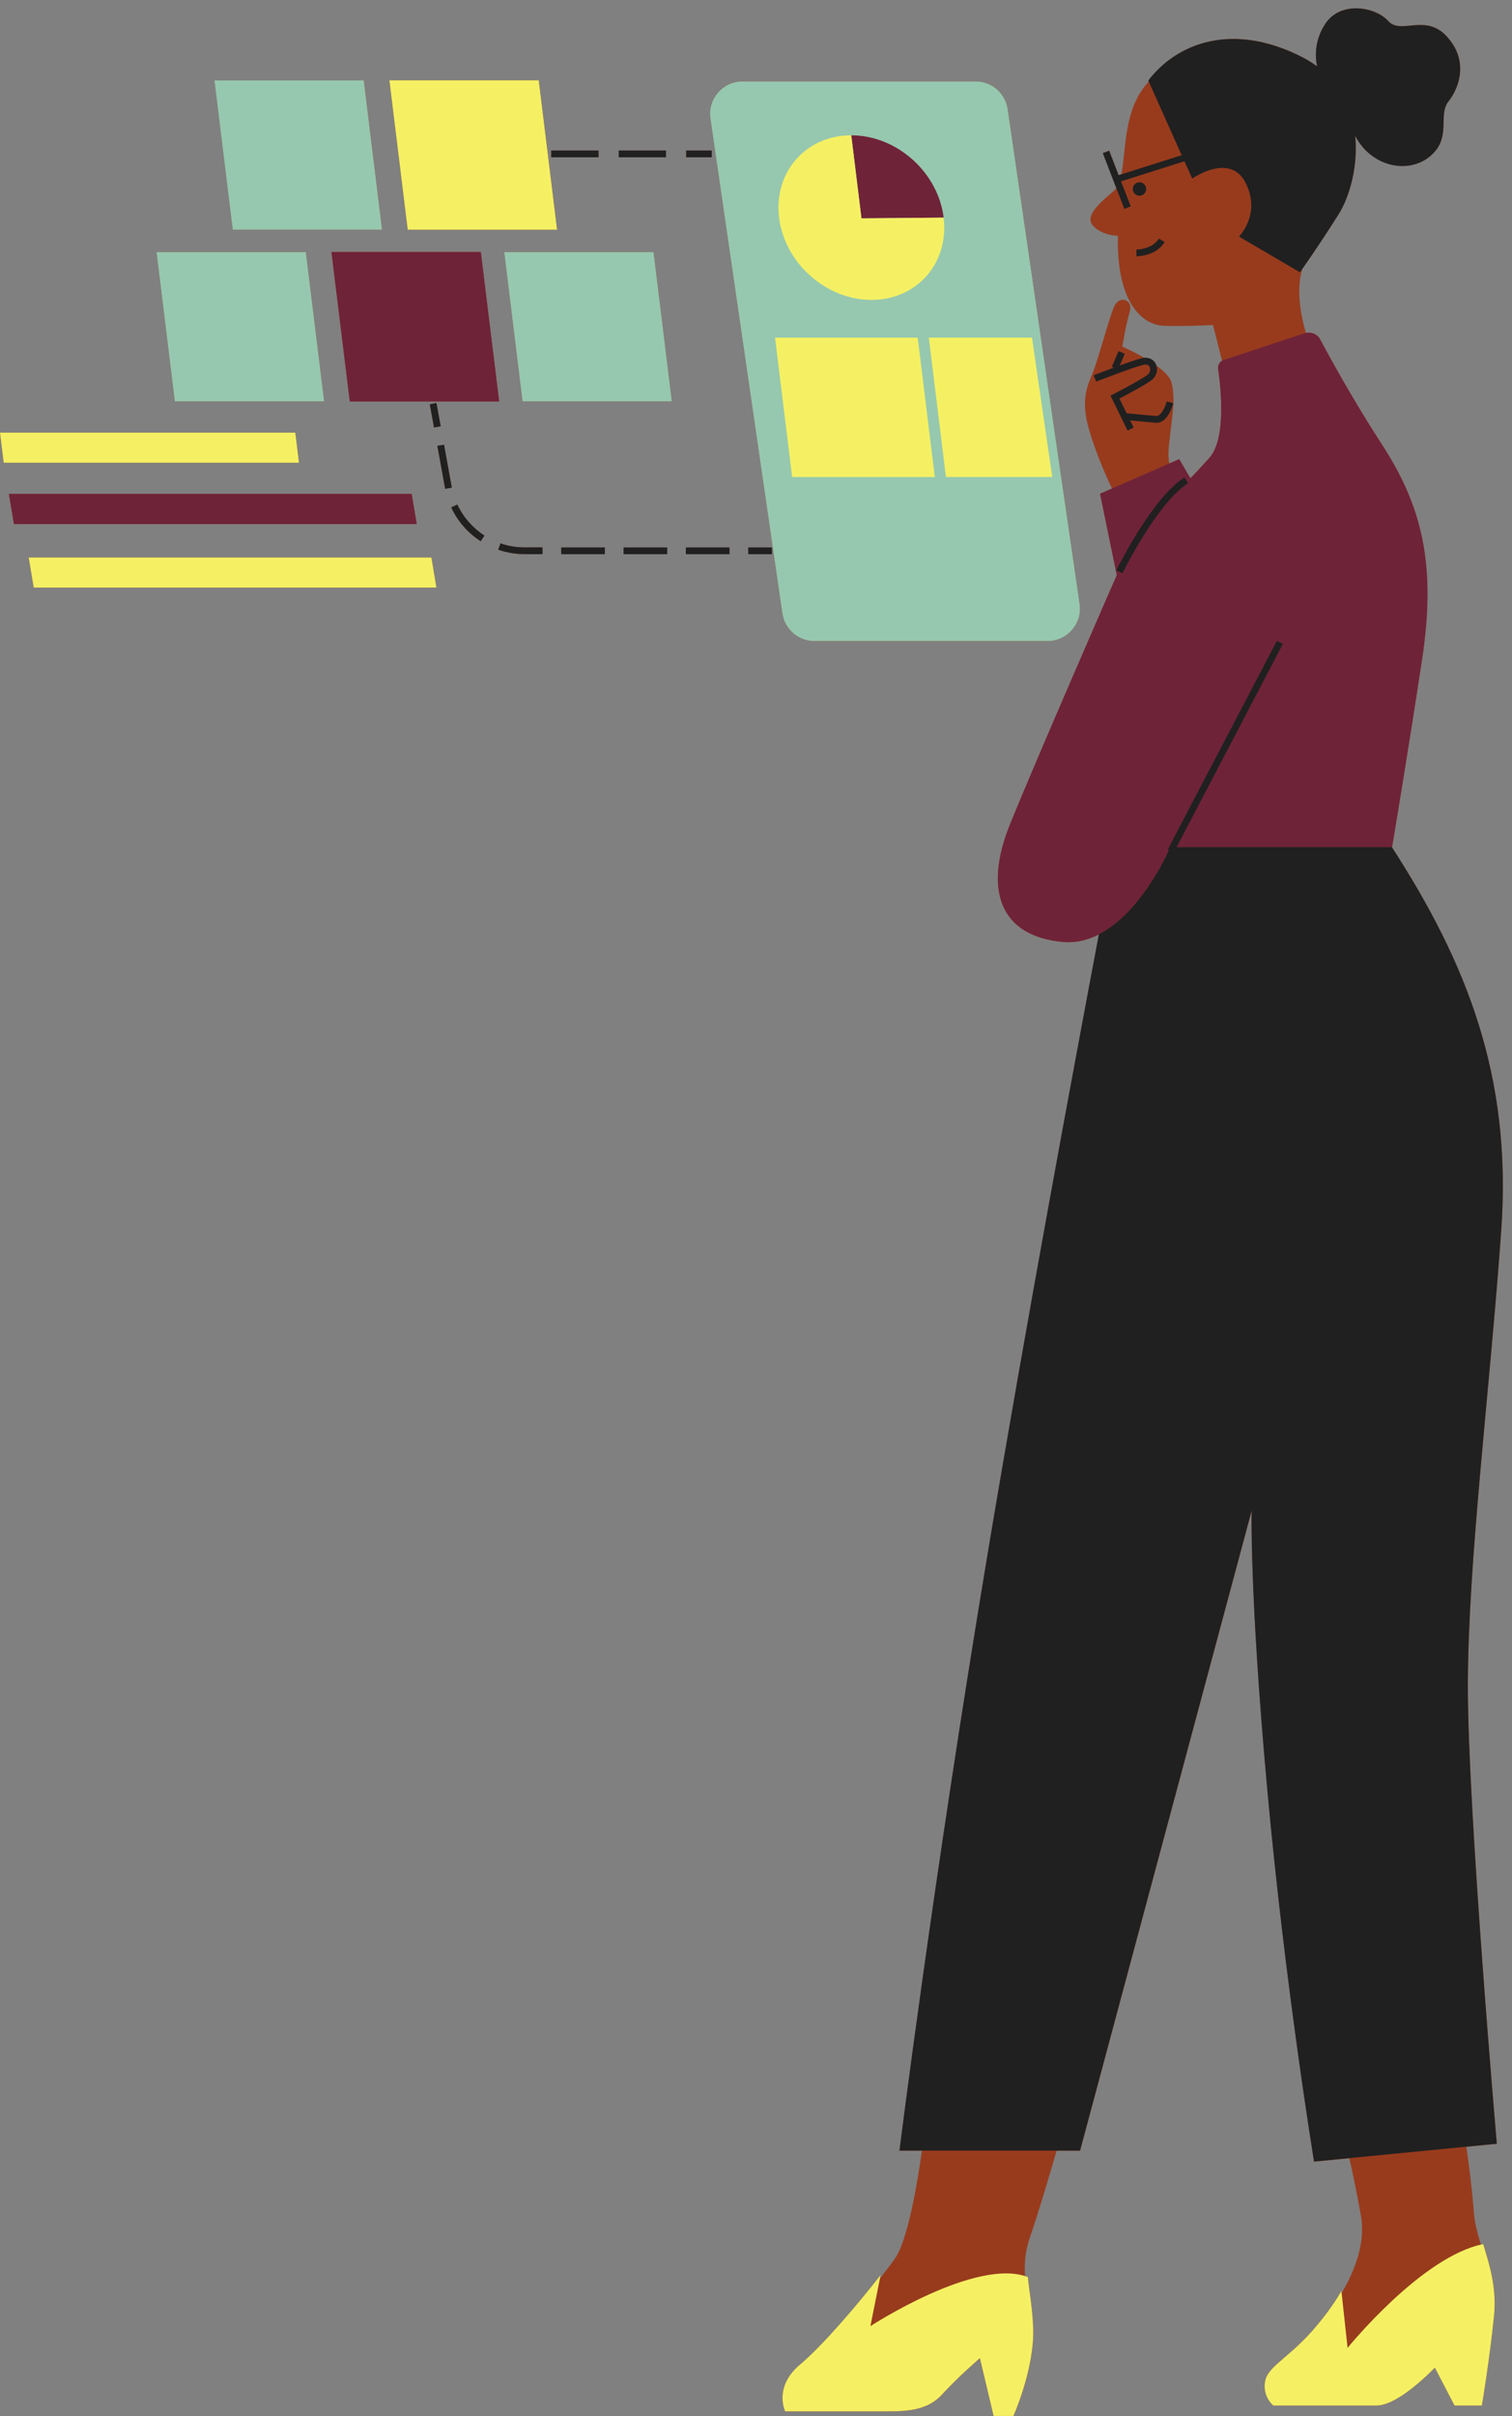 <?xml version="1.0" encoding="UTF-8"?><svg xmlns="http://www.w3.org/2000/svg" xmlns:xlink="http://www.w3.org/1999/xlink" height="496.9" preserveAspectRatio="xMidYMid meet" version="1.0" viewBox="0.0 -1.7 311.1 496.9" width="311.1" zoomAndPan="magnify"><rect x="0.0" y="-1.7" width="311.1" height="496.9" fill="#808080" stroke="none"/><g id="change1_1"><path d="M47.9,45.54l-3.77-30.73h30.73l3.77,30.73H47.9z M103.74,50.13l3.77,30.73h30.73l-3.77-30.73H103.74z M66.7,80.86l-3.77-30.73H32.2l3.77,30.73H66.7z M167.58,130.15h47.95c4.07,0,7.19-3.61,6.61-7.64l-14.8-101.75 c-0.48-3.28-3.29-5.72-6.61-5.72h-47.95c-4.07,0-7.19,3.61-6.61,7.64l14.8,101.75C161.45,127.72,164.26,130.15,167.58,130.15z M98.92,50.13H68.2l3.77,30.73h30.73L98.92,50.13z M84.7,99.89H1.83l1.04,6.19h82.87L84.7,99.89z M5.9,112.96l1.04,6.19H89.8 l-1.04-6.19H5.9z M60.76,87.28H0l0.76,6.19h60.76L60.76,87.28z M114.62,45.54l-3.77-30.73H80.12l3.77,30.73H114.62z M137.03,29.26 h-9.72v1.39h9.72V29.26z M146.44,29.26h-5.25v1.39h5.25V29.26z M89.3,86.22l1.37-0.25l-0.87-4.78l-1.37,0.25L89.3,86.22z M123.14,29.26h-9.72v1.39h9.72V29.26z M115.47,112.28h8.98v-1.39h-8.98V112.28z M141.12,112.28h8.98v-1.39h-8.98V112.28z M153.96,112.28h4.86v-1.39h-4.86V112.28z M286.38,172.53h0.04c0,0,3.21-19.03,6.19-38.75c2.98-19.72-0.23-31.64-8.25-44.02 c-5.99-9.24-10.7-17.83-12.7-21.61c-0.57-1.08-1.79-1.61-2.96-1.36c-0.79-2.66-2.19-8.58-0.73-13.2c1.11-1.58,4-5.75,7.45-11.22 c2.24-3.55,4.04-9.82,3.42-16.12c3.41,6.43,10.95,7.88,15.38,4.2c4.59-3.82,1.53-8.41,3.82-11.31c2.29-2.9,4.13-8.41-0.31-13.3 c-4.43-4.89-9.48-0.31-12.08-3.21s-9.78-4.28-12.99,0.61c-2.3,3.5-2.01,6.99-1.66,8.7c-0.89-0.65-1.85-1.27-2.92-1.82 c-14.52-7.49-25.99-2.9-31.8,4.74l0.09,0.2c-5.27,5.63-4.63,14.05-5.64,19.07l-0.57,0.18l-1.94-5.03l-1.3,0.5l2.77,7.17 c-0.18,0.26-0.37,0.49-0.6,0.68c-3.82,3.21-5.96,5.5-3.97,7.34c1.99,1.83,4.89,1.83,4.89,1.83c-0.31,13.3,4.74,18.34,9.48,18.5 c4.74,0.15,10.09-0.15,10.09-0.15l1.87,7.37c-0.57,0.34-0.91,0.98-0.81,1.66c0.56,3.81,1.72,14.41-1.83,18.33 c-4.36,4.82-3.9,4.13-3.9,4.13l-2.29-3.9l-2.03,0.89c-0.18-0.89-0.25-2.2-0.03-4.17c0.61-5.66,1.38-9.17,0.46-12.53 c-0.31-1.14-1.58-2.35-3.12-3.46c-0.02-0.07-0.04-0.14-0.07-0.21c-0.4-0.9-1.28-1.37-2.3-1.32c-2.37-1.38-4.6-2.35-4.6-2.35 s0.76-4.74,1.53-7.18c0.76-2.45-2.14-3.52-3.21-1.07c-1.07,2.45-3.21,10.55-4.28,13.3c-1.07,2.75-2.75,5.5-0.92,11.92 c1.5,5.24,3.91,10.48,4.75,12.23l-2.45,1.07l3.44,16.74c0,0-16.74,38.29-22.01,51.36c-5.27,13.07-2.29,22.93,11.01,24.08 c2.63,0.23,5.08-0.41,7.32-1.56c-5.13,27.15-15.1,80.69-22.98,127.95c-11.11,66.65-18.05,122.19-18.05,122.19h4.62 c-0.93,6.56-2.92,18.44-5.53,22.14c-0.78,1.11-1.86,2.54-3.1,4.13l0.13-0.67c-4.67,6-11.99,14.58-16.5,18.34 c-5.63,4.69-3.13,9.7-3.13,9.7s13.77,0,18.78,0c5.01,0,10.01,0.31,13.46-3.44c3.44-3.76,7.82-7.51,7.82-7.51l2.82,11.89h4.07 c0,0,4.38-9.7,4.07-18.15c-0.16-4.34-0.81-7.44-1.07-10.4c-0.2-0.08-0.41-0.14-0.61-0.2c-0.18-2.56-0.02-5.07,1.09-8.27 c1.67-4.81,4.06-12.91,5.4-17.55h4.84l35.31-131.64c0,0-0.46,16.97,3.21,57.32c3.67,40.36,9.63,76.58,9.63,76.58l7.25-0.71 c0.66,2.96,1.57,7.21,2.38,11.87c0.94,5.38-1.09,10.99-3.96,15.83L276,469.5c-1.85,3.15-4.05,5.98-6.06,8.25 c-5.15,5.77-9.21,7.33-9.67,10.45c-0.47,3.12,1.72,4.84,1.72,4.84s16.54,0,21.22,0c4.68,0,12.01-7.8,12.01-7.8l4.06,7.8h5.62 c0,0,1.56-9.21,2.5-18.41c0.6-5.9-0.91-10.51-2.2-14.79c-0.16,0.03-0.33,0.08-0.5,0.12c-0.68-2.27-1.29-4.46-1.45-6.69 c-0.32-4.51-1.09-10.36-1.53-13.45l6.27-0.61c0,0-5.96-68.33-5.96-94.01c0-25.68,4.59-61.45,6.88-94.01 C311.12,219.54,301.64,196.13,286.38,172.53z M128.3,112.28h8.98v-1.39h-8.98V112.28z M91.36,89.76L89.99,90l1.56,8.58l0.05,0.26 l1.36-0.26L91.36,89.76z M94.1,102.07l-1.26,0.59c1.33,2.85,3.43,5.26,6.08,6.96l0.75-1.17C97.25,106.88,95.32,104.68,94.1,102.07z M102.97,110.05l-0.45,1.31c1.75,0.6,3.58,0.91,5.44,0.91h3.67v-1.39h-3.67C106.25,110.89,104.58,110.61,102.97,110.05z" fill="#983B1D"/></g><g id="change2_1"><path d="M215.53,130.15h-47.95c-3.32,0-6.13-2.43-6.61-5.72l-14.8-101.75c-0.59-4.03,2.54-7.64,6.61-7.64h47.95 c3.32,0,6.13,2.43,6.61,5.72l14.8,101.75C222.73,126.54,219.6,130.15,215.53,130.15z M44.12,14.82l3.77,30.73h30.73l-3.77-30.73 H44.12z M103.74,50.13l3.77,30.73h30.73l-3.77-30.73H103.74z M32.2,50.13l3.77,30.73H66.7l-3.77-30.73H32.2z" fill="#96C8AF"/></g><g id="change3_1"><path d="M292.61,133.78c-2.98,19.72-6.19,38.75-6.19,38.75h-45.63c0,0-8.71,20.64-22.01,19.49 s-16.28-11.01-11.01-24.08c5.27-13.07,22.01-51.36,22.01-51.36l-3.44-16.74l16.28-7.11l2.29,3.9c0,0-0.46,0.69,3.9-4.13 c3.55-3.92,2.38-14.52,1.83-18.33c-0.12-0.81,0.36-1.58,1.13-1.84l16.64-5.48c1.25-0.41,2.62,0.13,3.23,1.29 c2.01,3.77,6.72,12.37,12.7,21.61C292.39,102.14,295.6,114.06,292.61,133.78z M68.2,50.13l3.77,30.73h30.73l-3.77-30.73H68.2z M1.83,99.89l1.04,6.19h82.87l-1.04-6.19H1.83z M175.15,26.13l2.1,17.08l16.91-0.15C193.01,33.71,184.5,26.13,175.15,26.13z" fill="#6F2338"/></g><g id="change4_1"><path d="M110.85,14.82l3.77,30.73H83.89l-3.77-30.73H110.85z M60.76,87.28H0l0.76,6.19h60.76L60.76,87.28z M5.9,112.96l1.04,6.19H89.8l-1.04-6.19H5.9z M179.31,59.98c9.35,0,15.99-7.58,14.85-16.92l-16.91,0.15l-2.1-17.08 c-9.35,0-15.99,7.58-14.85,16.92C161.45,52.41,169.96,59.98,179.31,59.98z M192.34,96.41l-3.52-28.66h-29.35l3.52,28.66H192.34z M191.11,67.74l3.52,28.66h21.87l-4.17-28.66H191.11z M305.18,459.84c-12.64,2.48-27.91,21.34-27.91,21.34L276,469.5 c-1.85,3.15-4.05,5.98-6.06,8.25c-5.15,5.77-9.21,7.33-9.67,10.45c-0.47,3.12,1.72,4.84,1.72,4.84s16.54,0,21.22,0 c4.68,0,12.01-7.8,12.01-7.8l4.06,7.8h5.62c0,0,1.56-9.21,2.5-18.41C307.98,468.73,306.47,464.12,305.18,459.84z M211.5,466.62 c-10.62-4.14-32.41,10.09-32.41,10.09l2.1-10.51c-4.67,6-11.99,14.58-16.5,18.34c-5.63,4.69-3.13,9.7-3.13,9.7s13.77,0,18.78,0 c5.01,0,10.01,0.31,13.46-3.44c3.44-3.76,7.82-7.51,7.82-7.51l2.82,11.89h4.07c0,0,4.38-9.7,4.07-18.15 C212.41,472.69,211.76,469.59,211.5,466.62z" fill="#F5F063"/></g><g id="change5_1"><path d="M234.45,38.55c-0.76,0-1.38-0.62-1.38-1.38c0-0.76,0.62-1.38,1.38-1.38c0.76,0,1.38,0.62,1.38,1.38 C235.83,37.93,235.21,38.55,234.45,38.55z M232.65,40.74l-1.99-5.14l13.05-4.13l1.59,3.56c0,0,7.8-5.5,11.01,0.92 c3.21,6.42-1.38,11.01-1.38,11.01l12.53,7.34c0,0,3.52-4.89,7.95-11.92c2.24-3.55,4.04-9.82,3.42-16.12 c3.41,6.43,10.95,7.88,15.38,4.2c4.59-3.82,1.53-8.41,3.82-11.31c2.29-2.9,4.13-8.41-0.31-13.3c-4.43-4.89-9.48-0.31-12.08-3.21 s-9.78-4.28-12.99,0.61c-2.3,3.5-2.01,6.99-1.66,8.7c-0.89-0.65-1.85-1.27-2.92-1.82c-14.52-7.49-25.99-2.9-31.8,4.74l6.86,15.35 l-12.98,4.11l-1.94-5.03l-1.3,0.5l4.43,11.46L232.65,40.74z M239.63,48.07l-1.2-0.7c-1.31,2.22-4.57,2.26-4.6,2.26l0,1.39 C234,51.01,237.92,50.98,239.63,48.07z M235.36,73.31c0.79-0.17,1.09,0.24,1.2,0.5c0.2,0.45,0.12,1.15-0.53,1.63 c-1.62,1.18-6.89,3.89-6.94,3.92l-0.6,0.31l3.51,7.18l1.25-0.61l-0.72-1.48c1.46,0.15,3.9,0.39,5.24,0.49 c0.06,0,0.12,0.01,0.18,0.01c2.37,0,3.34-3.62,3.45-4.05l-1.35-0.34c-0.25,1.01-1.13,3.06-2.18,2.99c-1.66-0.13-5.01-0.47-6.07-0.58 l-1.47-3.01c1.46-0.76,5.14-2.71,6.52-3.72c1.1-0.8,1.5-2.16,0.99-3.32c-0.47-1.04-1.55-1.55-2.76-1.29 c-0.92,0.2-2.79,0.84-4.68,1.52l1.03-2.4l-1.28-0.55l-1.38,3.21l0.42,0.18c-2.13,0.79-4.01,1.53-4.16,1.59l0.51,1.29 C225.61,76.77,233.3,73.76,235.36,73.31z M286.38,172.53h-44.29l21.86-41.79l-1.23-0.64l-22.47,42.95l0.25,0.13 c-1.25,2.7-6.51,13.24-14.4,17.28c-5.13,27.15-15.1,80.69-22.98,127.95c-11.11,66.65-18.05,122.19-18.05,122.19h37.15l35.31-131.64 c0,0-0.46,16.97,3.21,57.32c3.67,40.36,9.63,76.58,9.63,76.58l37.6-3.67c0,0-5.96-68.33-5.96-94.01c0-25.68,4.59-61.45,6.88-94.01 C311.12,219.54,301.64,196.13,286.38,172.53z M229.7,115.59l1.25,0.61c0.07-0.15,7.17-14.54,13.5-18.52l-0.74-1.18 C237.05,100.69,230,114.98,229.7,115.59z M89.8,81.19l-1.37,0.25l0.87,4.78l1.37-0.25L89.8,81.19z M141.12,112.28h8.98v-1.39h-8.98 V112.28z M128.3,112.28h8.98v-1.39h-8.98V112.28z M91.36,89.76L89.99,90l1.56,8.58l0.05,0.26l1.36-0.26L91.36,89.76z M94.1,102.07 l-1.26,0.59c1.33,2.85,3.43,5.26,6.08,6.96l0.75-1.17C97.25,106.88,95.32,104.68,94.1,102.07z M102.97,110.05l-0.45,1.31 c1.75,0.6,3.58,0.91,5.44,0.91h3.67v-1.39h-3.67C106.25,110.89,104.58,110.61,102.97,110.05z M115.47,112.28h8.98v-1.39h-8.98 V112.28z M153.96,112.28h4.86v-1.39h-4.86V112.28z M137.03,29.26h-9.72v1.39h9.72V29.26z M146.44,29.26h-5.25v1.39h5.25V29.26z M123.14,29.26h-9.72v1.39h9.72V29.26z" fill="#202020"/></g></svg>